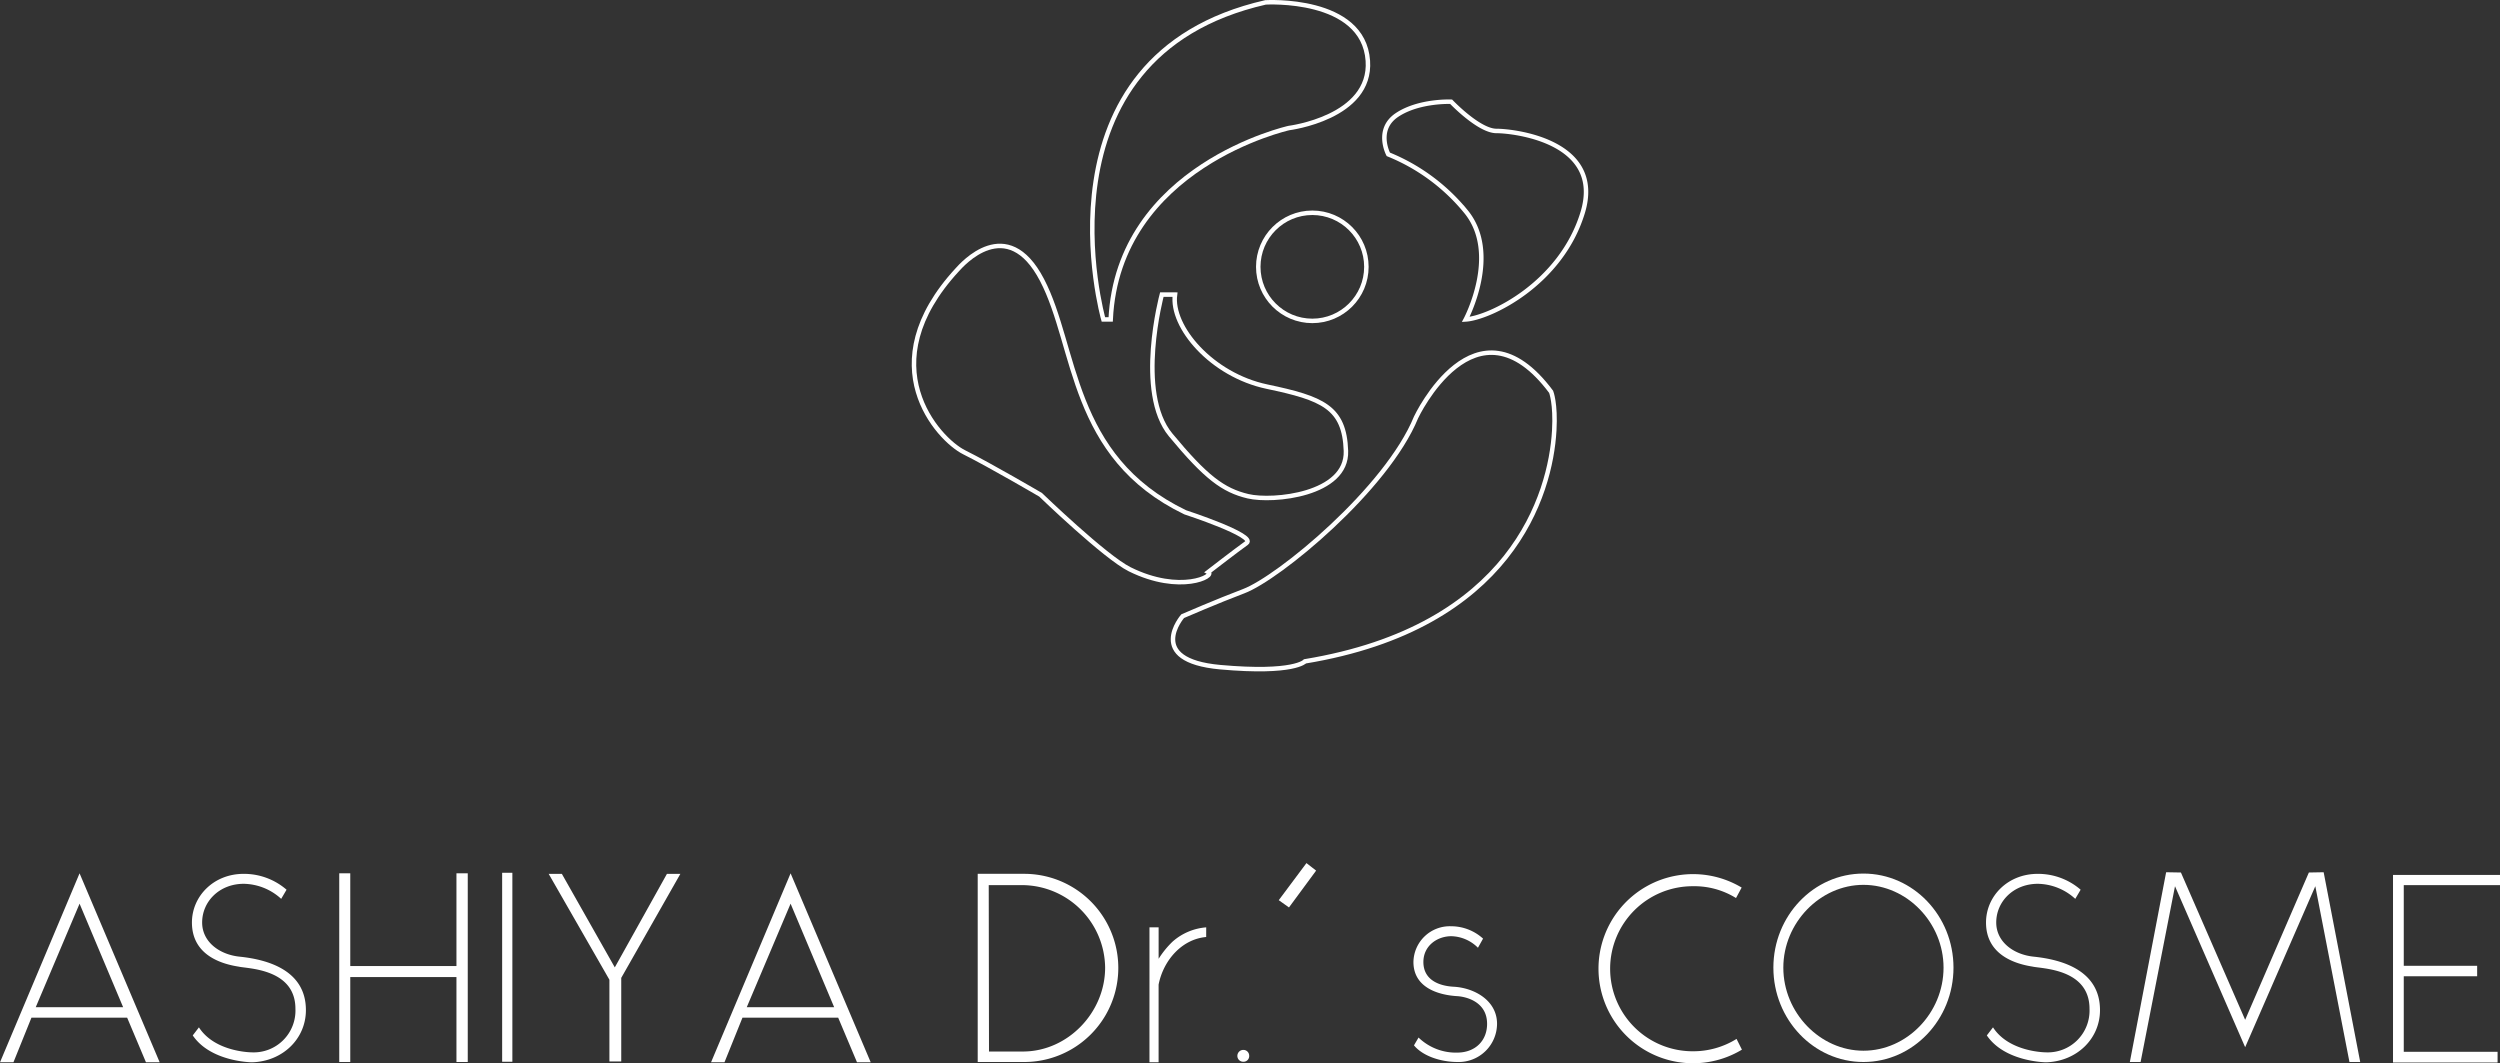 <svg xmlns="http://www.w3.org/2000/svg" viewBox="0 0 557.989 237.275"><rect x="0" y="0" width="557.989" height="237.275" fill="#333333" stroke="none"/><path d="M7.02,227.136,3,237.1H0l17.759-42.178L35.639,237.1h-3.06l-4.2-9.959Zm.959-2.34h19.5l-9.72-23.1Z" style="fill:#fff"/><path d="M43.02,231.1l1.379-1.8c3.6,5.58,11.82,5.58,11.82,5.58a9.324,9.324,0,0,0,9.719-9.72c0-9-10.679-8.939-12.719-9.42-3.84-.6-10.38-2.579-10.38-9.839,0-5.88,4.86-10.859,11.519-10.859a14.5,14.5,0,0,1,9.6,3.539l-1.2,2.04a12.639,12.639,0,0,0-8.34-3.36c-5.46,0-9.3,3.96-9.3,8.64,0,4.26,3.78,7.14,8.34,7.62,6.479.66,14.819,3.12,14.819,11.939,0,6.42-5.219,11.46-12.059,11.64C56.219,237.1,47.039,237.035,43.02,231.1Z" style="fill:#fff"/><path d="M101.878,237.035V218.076h-23.7v18.959h-2.46V194.917h2.46v20.7h23.7v-20.7H104.4v42.118Z" style="fill:#fff"/><path d="M114.358,194.8v42.179h-2.28V194.8Z" style="fill:#fff"/><path d="M136.018,236.915V218.676l-13.56-23.639H125.4l11.821,20.879,11.638-20.879h3l-13.2,23.219v18.659Z" style="fill:#fff"/><path d="M165.717,227.136,161.7,237.1h-3l17.759-42.178,17.88,42.178h-3.06l-4.2-9.959Zm.96-2.34h19.5l-9.72-23.1Z" style="fill:#fff"/><path d="M228.6,237.035h-10.38v-42H228.6a21,21,0,0,1,0,42Zm-.3-2.34c10.019,0,18.359-8.7,18.359-18.719a18.607,18.607,0,0,0-18.359-18.42h-7.62l.059,37.139Z" style="fill:#fff"/><path d="M269.215,209.136c-5.4.48-9.54,5.16-10.62,10.62V237.1h-2.039V206.976H258.6V214a20.2,20.2,0,0,1,3.12-3.84,12.812,12.812,0,0,1,7.5-3.18Z" style="fill:#fff"/><path d="M278.815,235.655a1.26,1.26,0,0,1-1.32,1.32,1.294,1.294,0,0,1-1.32-1.32,1.332,1.332,0,0,1,1.32-1.32A1.294,1.294,0,0,1,278.815,235.655Z" style="fill:#fff"/><path d="M291.594,192.637l2.16,1.679-6.06,8.22-2.28-1.62Z" style="fill:#fff"/><path d="M315.593,233.315l1.019-1.74a12,12,0,0,0,8.76,3.36c3.9-.06,6.54-2.64,6.54-6.419,0-4.981-4.74-6.061-6.66-6.18-4.14-.24-9.779-1.86-9.779-7.62a8.115,8.115,0,0,1,8.4-7.98,10.618,10.618,0,0,1,7.14,2.76l-1.14,2.04a8.684,8.684,0,0,0-5.939-2.58c-3.121,0-6.241,2.1-6.241,5.76,0,3.96,3.42,5.34,6.781,5.519,4.5.241,9.659,3,9.659,8.281a8.568,8.568,0,0,1-8.76,8.519C321.353,237.035,317.452,235.6,315.593,233.315Z" style="fill:#fff"/><path d="M388.73,198.1l-1.26,2.34a17.588,17.588,0,0,0-9.539-2.64,18.42,18.42,0,1,0,0,36.839,18.253,18.253,0,0,0,9.659-2.76l1.2,2.4a21.107,21.107,0,1,1-.06-36.179Z" style="fill:#fff"/><path d="M436.01,215.976c0,11.58-9,21.059-20.1,21.059s-20.1-9.479-20.1-21.059,9-21,20.1-21S436.01,204.4,436.01,215.976Zm-2.22,0c0-10.02-8.16-18.48-17.88-18.48-9.659,0-17.879,8.46-17.879,18.48,0,10.08,8.22,18.539,17.879,18.539C425.63,234.515,433.79,226.056,433.79,215.976Z" style="fill:#fff"/><path d="M443.451,231.1l1.38-1.8c3.6,5.58,11.819,5.58,11.819,5.58a9.325,9.325,0,0,0,9.72-9.72c0-9-10.68-8.939-12.72-9.42-3.839-.6-10.379-2.579-10.379-9.839,0-5.88,4.86-10.859,11.519-10.859a14.5,14.5,0,0,1,9.6,3.539l-1.2,2.04a12.638,12.638,0,0,0-8.339-3.36c-5.46,0-9.3,3.96-9.3,8.64,0,4.26,3.78,7.14,8.34,7.62,6.479.66,14.819,3.12,14.819,11.939,0,6.42-5.22,11.46-12.06,11.64C456.65,237.1,447.471,237.035,443.451,231.1Z" style="fill:#fff"/><path d="M501.109,233.735,485.45,197.8l-7.679,39.239h-2.4l8.1-42.359,3.3.06,14.339,32.879,14.22-32.879,3.3-.06,8.159,42.359h-2.4l-7.62-39.239Z" style="fill:#fff"/><path d="M536.51,197.556v18h16.38v2.34H536.51v16.859h20.939v2.4H534.11V195.276h23.879v2.28Z" style="fill:#fff"/><path d="M246.272,71.3S229.64,12.6,282.47.531c0,0,21.849-1.305,22.828,13.044.865,12.693-17.61,15-17.61,15S249.533,37.055,247.9,71.3Z" style="fill:none;stroke:#fff;stroke-miterlimit:10"/><path d="M323.886,22.706s6.2,6.523,10.11,6.523,24.132,2.282,19.24,18.262S332.365,70.971,327.147,71.3c0,0,7.827-14.675,0-24.132a43.4,43.4,0,0,0-17.284-12.719s-2.935-5.543,1.957-8.8S323.886,22.706,323.886,22.706Z" style="fill:none;stroke:#fff;stroke-miterlimit:10"/><path d="M291.275,147.607c45.982-7.582,54.812-37.153,55.627-51.518.343-6.039-.695-8.633-.695-8.633-16.863-22.571-30.148,5.691-30.148,5.691-6.522,15.979-30.637,35.846-38.481,38.807-5.829,2.2-13.612,5.572-13.612,5.572s-8.561,9.859,8.394,11.386C288.925,150.4,291.275,147.607,291.275,147.607Z" style="fill:none;stroke:#fff;stroke-miterlimit:10"/><path d="M213.66,60.209c.99-1.071,11.088-12.718,18.915,2.283s6.2,39.46,31.959,51.852c0,0,15.979,5.218,13.7,6.848s-8.556,6.476-8.556,6.476c1.686.877-6.261,4.982-17.532-.606-5.49-2.721-19.893-16.631-19.893-16.631s-11.186-6.55-17.056-9.485S194.094,81.407,213.66,60.209Z" style="fill:none;stroke:#fff;stroke-miterlimit:10"/><path d="M259.316,65.753s-5.87,21.85,1.957,31.307,11.74,12.392,17.284,13.7,22.175-.326,21.849-10.11S295.188,88.907,282.8,86.3s-21.523-13.37-20.545-20.545Z" style="fill:none;stroke:#fff;stroke-miterlimit:10"/><circle cx="292.905" cy="59.557" r="12.066" style="fill:none;stroke:#fff;stroke-miterlimit:10"/></svg>